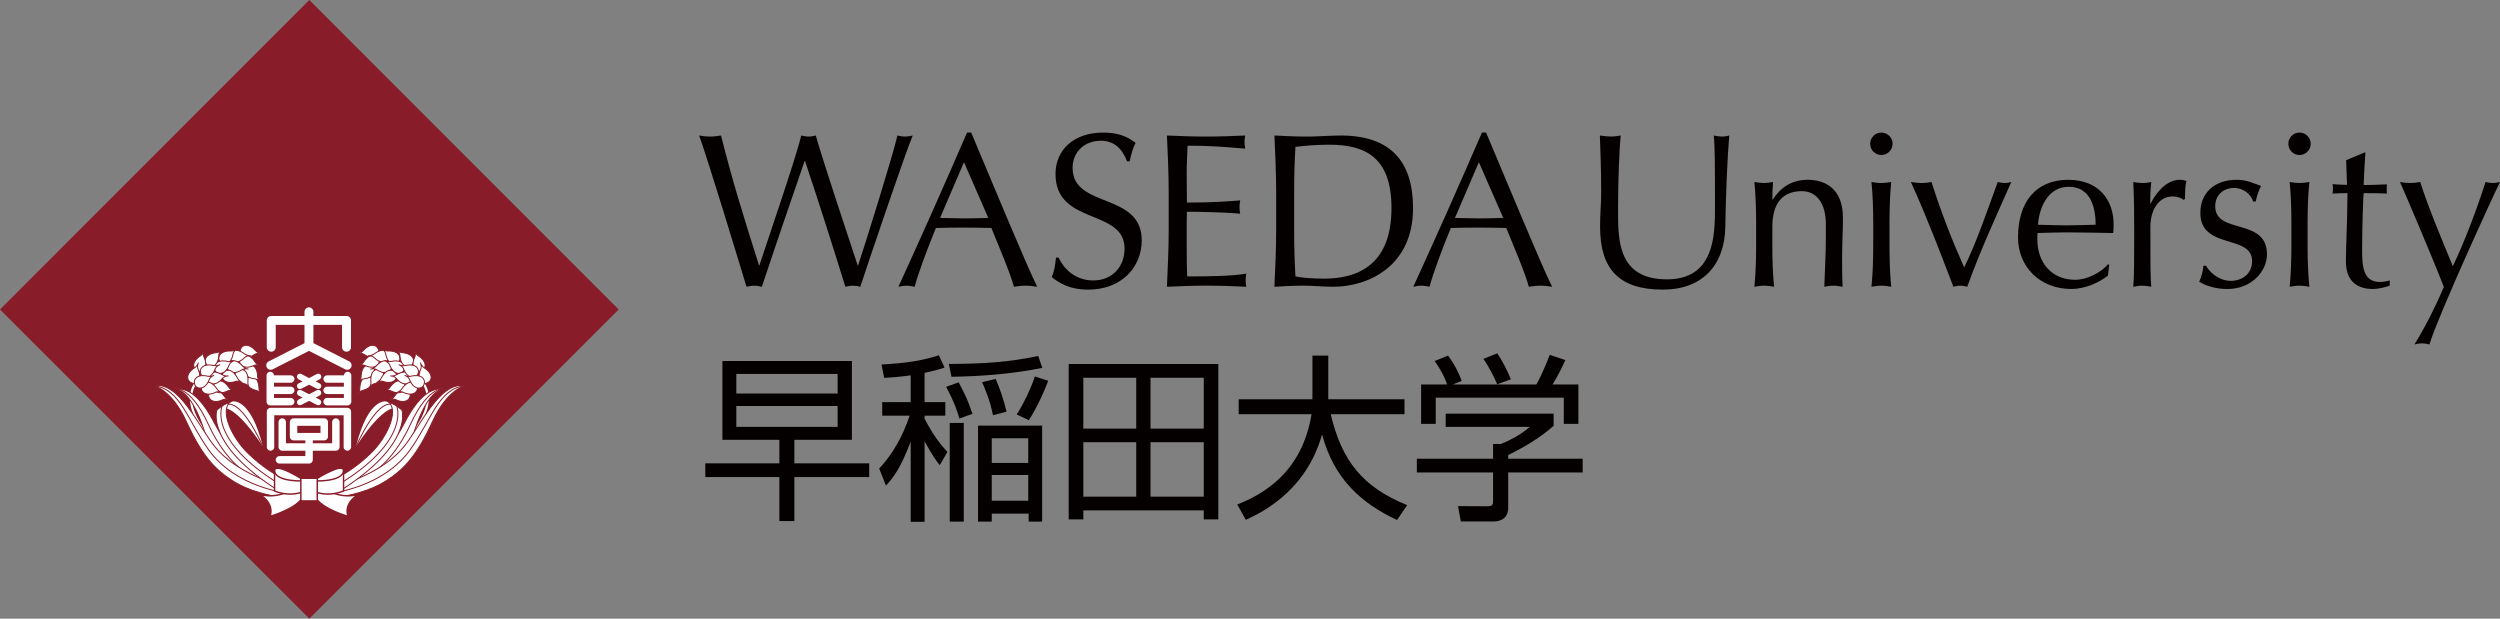 <?xml version="1.0" encoding="utf-8"?>
<svg version="1.1" xmlns="http://www.w3.org/2000/svg" xmlns:xlink="http://www.w3.org/1999/xlink" x="0px" y="0px" width="242.465px" height="60px" viewBox="0 0 242.465 60" xml:space="preserve">
<rect x="0" y="0" width="242.465" height="60" fill="#808080" stroke="none"/>
<g>
	<g>
		<path fill="#040000" d="M81.239,38.168h-9.827v-1.9h9.827V38.168z M82.621,35.011H70.064v7.644h5.525v2.281h-7.183v1.331h7.183
			v4.271h1.453v-4.271h7.257v-1.331h-7.257v-2.281h5.58V35.011z M81.239,41.398h-9.827v-2.021h9.827V41.398z"/>
		<path fill="#040000" d="M99.724,44.901h-3.538v-2.395h3.538V44.901z M101.073,41.279h-6.217v9.311h1.331v-0.78h3.578v0.78h1.308
			V41.279z M99.724,48.567h-3.538v-2.5h3.538V48.567z M89.67,36.163c1.111-0.241,1.523-0.378,1.939-0.511l-0.553-1.195
			c-1.643,0.535-3.179,0.762-5.563,0.897l0.264,1.297c0.515-0.038,1.322-0.072,2.568-0.247v2.596h-2.762v1.315h2.662
			c-0.675,1.983-1.589,3.662-2.955,5.126l0.653,1.659c0.818-0.883,1.453-1.798,2.402-4.266v7.773h1.346v-7.809
			c0.836,1.522,1.194,1.971,1.475,2.315l0.737-1.279c-0.775-0.845-1.376-1.637-2.212-3.23v-0.288h2.011v-1.315H89.67V36.163z
			 M100.692,34.524c-2.916,0.621-5.336,0.756-8.668,0.776l0.258,1.243c2.954-0.05,5.905-0.274,8.809-0.865L100.692,34.524z
			 M97.622,39.924c-0.279-1.185-0.659-2.258-1.055-3.175l-1.316,0.316c0.245,0.553,0.779,1.788,1.055,3.208L97.622,39.924z
			 M93.475,41.016h-1.363v9.573h1.363V41.016z M94.317,40.139c-0.43-1.285-0.709-1.868-1.341-3.057l-1.214,0.434
			c0.851,1.587,1.145,2.568,1.28,3.073L94.317,40.139z M99.78,40.758c0.843-1.311,1.503-2.819,1.883-3.829l-1.297-0.42
			c-0.364,1.138-1.139,2.747-1.759,3.682L99.78,40.758z"/>
		<path fill="#040000" d="M110.199,41.571h-5.131v-4.939h5.131V41.571z M103.65,35.3v15.077h1.418v-0.875h11.679v0.875h1.414V35.3
			H103.65z M110.199,48.171h-5.131v-5.287h5.131V48.171z M116.747,41.571h-5.163v-4.939h5.163V41.571z M116.747,48.171h-5.163
			v-5.287h5.163V48.171z"/>
		<path fill="#040000" d="M127.287,34.488h1.537v3.938v0.296h7.391v1.448h-7.153c1.073,4.543,3.097,7.067,7.414,8.824l-0.985,1.438
			c-3.506-1.641-6.112-4.004-7.27-8.292c-0.346,1.229-1.246,3.845-3.87,6.081c-1.502,1.281-2.818,1.864-3.525,2.194l-0.829-1.486
			c2.485-0.983,6.272-3.073,7.206-8.758h-7.069v-1.448h7.153V34.488z"/>
		<path fill="#040000" d="M149.005,37.285c0.554-0.967,1.143-2.449,1.297-2.868l1.517,0.503c-0.366,0.811-0.773,1.609-1.242,2.365
			h2.505v3.823h-1.417v-2.54h-12.419v2.54h-1.418v-3.823h2.525c-0.332-0.983-0.987-1.967-1.209-2.273l1.291-0.523
			c0.677,0.879,1.07,1.76,1.331,2.451l-0.862,0.346H149.005z M145.207,37.269c-0.312-0.74-0.759-1.617-1.335-2.468l1.348-0.533
			c0.433,0.633,0.966,1.655,1.314,2.518L145.207,37.269z M150.682,41.295c-1.316,1.174-2.837,2.059-4.408,2.838v0.36h7.222v1.329
			h-7.222v3.417c0,1.024-0.723,1.337-1.415,1.337h-3.179l-0.274-1.49l2.829,0.016c0.537,0,0.572-0.155,0.572-0.551v-2.729h-7.393
			v-1.329h7.393v-1.434h0.761c0.605-0.243,1.861-0.811,2.795-1.661h-8.152v-1.279h10.469V41.295z"/>
	</g>
	<g>
		<polygon fill="#881C28" points="30.001,0 59.999,30.017 30.001,60 0,30.017 		"/>
		<g>
			<g>
				<g>
					<g>
						<path fill="none" stroke="#FFFFFF" stroke-width="0.217" d="M41.016,37.16c0,0,1.963,2.023-2.097,6.085"/>
						<g>
							<path fill="#FFFFFF" stroke="#881C28" stroke-width="0.096" stroke-linecap="round" d="M34.355,46.023
								c0,0,2.933-1.237,4.823-4.915c1.426-2.775,2.687-3.586,4.049-3.371c0,0-1.641-0.469-3.106,4.31
								c-1.407,4.555-5.442,4.728-5.442,4.728L34.355,46.023z"/>
							<path fill="none" stroke="#881C28" stroke-width="0.096" stroke-linecap="round" d="M43.227,37.736
								c0,0-1.583-0.581-3.428,3.435c-1.854,4.02-4.179,4.985-4.179,4.985"/>
						</g>
						<g>
							<path fill="#FFFFFF" stroke="#881C28" stroke-width="0.096" stroke-linecap="round" d="M33.061,46.997
								c0,0,4.005-1.05,6.15-3.718c1.497-1.868,3.429-6.287,5.822-5.864c0,0-1.713,0.457-3.066,3.435
								c-1.501,3.276-2.724,4.646-4.555,5.81c-1.531,0.961-3.397,1.412-5.459,1.711L33.061,46.997"/>
							<path fill="none" stroke="#881C28" stroke-width="0.096" stroke-linecap="round" d="M32.222,47.809
								c0,0,4.972-0.533,7.576-4.213c2.06-2.918,2.717-5.846,5.234-6.18"/>
						</g>
						<g>
							<path fill="#FFFFFF" d="M37.46,38.936c0,0-1.752-0.422-2.934,4.38c0,0,3.081-4.931,4.367-3.471
								C38.894,39.845,38.954,39.541,37.46,38.936z"/>
							<path fill="none" stroke="#881C28" stroke-width="0.096" d="M34.527,43.316c0,0,2.3-5.372,3.918-3.847"/>
							<path fill="#FFFFFF" stroke="#881C28" stroke-width="0.096" stroke-linecap="round" d="M33.013,46.162
								c0,0,1.387-0.674,2.995-2.248c1.469-1.446,2.657-3.942,1.744-4.867c0,0,0.519,0.086,1.233,0.732c0,0,1.137,3.322-6.022,7.833
								L33.013,46.162z"/>
							<path fill="none" stroke="#881C28" stroke-width="0.096" stroke-linecap="round" d="M38.476,39.385
								c0,0,1.408,3.274-5.585,7.58"/>
						</g>
						<g>
							<path fill="#FFFFFF" stroke="#881C28" stroke-width="0.096" stroke-linecap="round" d="M35.945,36.615
								c0.364,0.251,0.225,1.018-0.767,1.245c-0.306,0.08-0.493,0.42-0.493,0.42s0.205-0.247,0.214-0.585
								C34.92,36.549,35.599,36.364,35.945,36.615z"/>
							<path fill="#FFFFFF" stroke="#881C28" stroke-width="0.096" stroke-linecap="round" d="M36.17,35.529
								c0.37,0.314,0.211,1.094-0.845,1.205c-0.334,0.032-0.537,0.362-0.537,0.362s0.22-0.231,0.234-0.579
								C35.069,35.328,35.8,35.222,36.17,35.529z"/>
							<path fill="#FFFFFF" stroke="#881C28" stroke-width="0.096" stroke-linecap="round" d="M36.987,35.922
								c0.405,0.261,0.351,1.05-0.695,1.299c-0.319,0.076-0.478,0.424-0.478,0.424s0.188-0.249,0.159-0.597
								C35.873,35.861,36.576,35.668,36.987,35.922z"/>
							<path fill="#FFFFFF" stroke="#881C28" stroke-width="0.096" stroke-linecap="round" d="M36.728,33.993
								c0.083,0.477-0.527,0.977-1.425,0.378c-0.274-0.183-0.631-0.066-0.631-0.066s0.309-0.034,0.549-0.294
								C36.017,33.134,36.648,33.52,36.728,33.993z"/>
							<path fill="#FFFFFF" stroke="#881C28" stroke-width="0.096" stroke-linecap="round" d="M36.754,34.854
								c0.156,0.456-0.373,1.044-1.342,0.601c-0.301-0.145-0.641,0.036-0.641,0.036s0.304-0.09,0.498-0.382
								C35.925,34.118,36.601,34.411,36.754,34.854z"/>
							<path fill="#FFFFFF" stroke="#881C28" stroke-width="0.096" stroke-linecap="round" d="M37.776,34.598
								c-0.01,0.481-0.714,0.849-1.466,0.101c-0.234-0.237-0.618-0.195-0.618-0.195s0.315,0.03,0.601-0.181
								C37.246,33.615,37.789,34.118,37.776,34.598z"/>
							<path fill="#FFFFFF" stroke="#881C28" stroke-width="0.096" stroke-linecap="round" d="M37.972,35.471
								c0.092,0.481-0.521,0.985-1.416,0.4c-0.276-0.185-0.643-0.064-0.643-0.064s0.316-0.032,0.549-0.289
								C37.258,34.63,37.882,35.011,37.972,35.471z"/>
							<path fill="#FFFFFF" stroke="#881C28" stroke-width="0.096" stroke-linecap="round" d="M38.432,36.263
								c0.205,0.438-0.264,1.08-1.276,0.73c-0.315-0.107-0.637,0.107-0.637,0.107s0.295-0.117,0.456-0.428
								C37.523,35.62,38.232,35.823,38.432,36.263z"/>
							<path fill="#FFFFFF" stroke="#881C28" stroke-width="0.096" stroke-linecap="round" d="M38.67,35.115
								c-0.29,0.394-1.071,0.286-1.256-0.766c-0.055-0.328-0.395-0.507-0.395-0.507s0.242,0.203,0.597,0.195
								C38.792,34.011,38.951,34.729,38.67,35.115z"/>
							<path fill="#FFFFFF" stroke="#881C28" stroke-width="0.096" stroke-linecap="round" d="M39.166,35.922
								c-0.212,0.442-0.998,0.479-1.371-0.521c-0.12-0.302-0.497-0.424-0.497-0.424s0.289,0.153,0.627,0.078
								C39.082,34.809,39.372,35.489,39.166,35.922z"/>
							<path fill="#FFFFFF" stroke="#881C28" stroke-width="0.096" stroke-linecap="round" d="M39.939,35.413
								c-0.339,0.346-1.095,0.139-1.15-0.925c-0.007-0.332-0.322-0.555-0.322-0.555s0.217,0.229,0.559,0.27
								C40.213,34.335,40.269,35.069,39.939,35.413z"/>
							<path fill="#FFFFFF" stroke="#881C28" stroke-width="0.096" stroke-linecap="round" d="M40.812,35.986
								c-0.46,0.161-1.045-0.376-0.588-1.341c0.138-0.298-0.036-0.642-0.036-0.642s0.081,0.302,0.377,0.499
								C41.552,35.155,41.27,35.833,40.812,35.986z"/>
							<path fill="#FFFFFF" stroke="#881C28" stroke-width="0.096" stroke-linecap="round" d="M39.752,38.2
								c0.149,0.461-0.393,1.03-1.358,0.569c-0.295-0.147-0.643,0.018-0.643,0.018s0.312-0.076,0.512-0.362
								C38.933,37.446,39.606,37.74,39.752,38.2z"/>
							<path fill="#FFFFFF" stroke="#881C28" stroke-width="0.096" stroke-linecap="round" d="M39.3,37.359
								c0.148,0.463-0.398,1.026-1.354,0.565c-0.295-0.141-0.649,0.02-0.649,0.02s0.311-0.074,0.511-0.368
								C38.481,36.601,39.157,36.899,39.3,37.359z"/>
							<path fill="#FFFFFF" stroke="#881C28" stroke-width="0.096" stroke-linecap="round" d="M39.915,36.77
								c-0.065,0.483-0.803,0.77-1.47-0.06c-0.204-0.261-0.597-0.253-0.597-0.253s0.317,0.06,0.616-0.117
								C39.495,35.743,39.973,36.298,39.915,36.77z"/>
							<path fill="#FFFFFF" stroke="#881C28" stroke-width="0.096" stroke-linecap="round" d="M40.466,37.484
								c0.15,0.469-0.397,1.038-1.354,0.565c-0.294-0.145-0.648,0.028-0.648,0.028s0.309-0.074,0.513-0.372
								C39.647,36.734,40.319,37.038,40.466,37.484z"/>
							<path fill="#FFFFFF" stroke="#881C28" stroke-width="0.096" stroke-linecap="round" d="M40.525,36.302
								c-0.216,0.44-1.003,0.483-1.379-0.509c-0.12-0.312-0.481-0.428-0.481-0.428s0.279,0.153,0.624,0.089
								C40.443,35.194,40.725,35.875,40.525,36.302z"/>
							<path fill="#FFFFFF" stroke="#881C28" stroke-width="0.096" stroke-linecap="round" d="M41.395,37.15
								c-0.458,0.165-1.043-0.372-0.591-1.343c0.133-0.298-0.038-0.639-0.038-0.639s0.082,0.296,0.373,0.499
								C42.136,36.32,41.851,37.003,41.395,37.15z"/>
							<path fill="#FFFFFF" stroke="#881C28" stroke-width="0.096" stroke-linecap="round" d="M41.103,37.343
								c-0.203,0.442-0.997,0.487-1.373-0.515c-0.114-0.31-0.487-0.424-0.487-0.424s0.278,0.155,0.624,0.08
								C41.031,36.231,41.309,36.909,41.103,37.343z"/>
						</g>
					</g>
					<g>
						<path fill="none" stroke="#FFFFFF" stroke-width="0.217" d="M18.996,37.16c0,0-1.962,2.023,2.099,6.085"/>
						<g>
							<path fill="#FFFFFF" stroke="#881C28" stroke-width="0.096" stroke-linecap="round" d="M25.653,46.023
								c0,0-2.926-1.237-4.814-4.915c-1.432-2.775-2.694-3.586-4.051-3.371c0,0,1.641-0.469,3.107,4.31
								c1.406,4.555,5.435,4.728,5.435,4.728L25.653,46.023z"/>
							<path fill="none" stroke="#881C28" stroke-width="0.096" stroke-linecap="round" d="M16.789,37.736
								c0,0,1.578-0.581,3.425,3.435c1.852,4.02,4.179,4.985,4.179,4.985"/>
						</g>
						<g>
							<path fill="#FFFFFF" stroke="#881C28" stroke-width="0.096" stroke-linecap="round" d="M26.954,46.997
								c0,0-4.006-1.05-6.154-3.718c-1.494-1.868-3.425-6.287-5.821-5.864c0,0,1.717,0.457,3.075,3.435
								c1.5,3.276,2.711,4.646,4.551,5.81c1.524,0.961,3.398,1.412,5.449,1.711L26.954,46.997"/>
							<path fill="none" stroke="#881C28" stroke-width="0.096" stroke-linecap="round" d="M27.788,47.809
								c0,0-4.965-0.533-7.574-4.213c-2.062-2.918-2.72-5.846-5.235-6.18"/>
						</g>
						<g>
							<path fill="#FFFFFF" d="M22.56,38.936c0,0,1.738-0.422,2.935,4.38c0,0-3.093-4.931-4.376-3.471
								C21.118,39.845,21.065,39.541,22.56,38.936z"/>
							<path fill="none" stroke="#881C28" stroke-width="0.096" d="M25.495,43.316c0,0-2.305-5.372-3.93-3.847"/>
							<path fill="#FFFFFF" stroke="#881C28" stroke-width="0.096" stroke-linecap="round" d="M27,46.162
								c0,0-1.385-0.674-2.995-2.248c-1.472-1.446-2.659-3.942-1.745-4.867c0,0-0.514,0.086-1.233,0.732c0,0-1.14,3.322,6.02,7.833
								L27,46.162z"/>
							<path fill="none" stroke="#881C28" stroke-width="0.096" stroke-linecap="round" d="M21.538,39.385
								c0,0-1.409,3.274,5.587,7.58"/>
						</g>
						<g>
							<path fill="#FFFFFF" stroke="#881C28" stroke-width="0.096" stroke-linecap="round" d="M24.068,36.615
								c-0.354,0.251-0.222,1.018,0.765,1.245c0.309,0.08,0.493,0.42,0.493,0.42s-0.202-0.247-0.206-0.585
								C25.091,36.549,24.42,36.364,24.068,36.615z"/>
							<path fill="#FFFFFF" stroke="#881C28" stroke-width="0.096" stroke-linecap="round" d="M23.845,35.529
								c-0.366,0.314-0.21,1.094,0.847,1.205c0.329,0.032,0.538,0.362,0.538,0.362s-0.226-0.231-0.24-0.579
								C24.942,35.328,24.212,35.222,23.845,35.529z"/>
							<path fill="#FFFFFF" stroke="#881C28" stroke-width="0.096" stroke-linecap="round" d="M23.028,35.922
								c-0.412,0.261-0.345,1.05,0.689,1.299c0.322,0.076,0.477,0.424,0.477,0.424s-0.179-0.249-0.151-0.597
								C24.146,35.861,23.435,35.668,23.028,35.922z"/>
							<path fill="#FFFFFF" stroke="#881C28" stroke-width="0.096" stroke-linecap="round" d="M23.287,33.993
								c-0.085,0.477,0.529,0.977,1.42,0.378c0.274-0.183,0.636-0.066,0.636-0.066s-0.31-0.034-0.55-0.294
								C23.996,33.134,23.367,33.52,23.287,33.993z"/>
							<path fill="#FFFFFF" stroke="#881C28" stroke-width="0.096" stroke-linecap="round" d="M23.255,34.854
								c-0.152,0.456,0.38,1.044,1.343,0.601c0.3-0.145,0.649,0.036,0.649,0.036s-0.309-0.09-0.504-0.382
								C24.091,34.118,23.415,34.411,23.255,34.854z"/>
							<path fill="#FFFFFF" stroke="#881C28" stroke-width="0.096" stroke-linecap="round" d="M22.242,34.598
								c0.007,0.481,0.706,0.849,1.465,0.101c0.233-0.237,0.612-0.195,0.612-0.195s-0.31,0.03-0.598-0.181
								C22.773,33.615,22.232,34.118,22.242,34.598z"/>
							<path fill="#FFFFFF" stroke="#881C28" stroke-width="0.096" stroke-linecap="round" d="M22.042,35.471
								c-0.093,0.481,0.528,0.985,1.41,0.4c0.285-0.185,0.646-0.064,0.646-0.064s-0.314-0.032-0.55-0.289
								C22.759,34.63,22.134,35.011,22.042,35.471z"/>
							<path fill="#FFFFFF" stroke="#881C28" stroke-width="0.096" stroke-linecap="round" d="M21.585,36.263
								c-0.204,0.438,0.262,1.08,1.278,0.73c0.305-0.107,0.628,0.107,0.628,0.107s-0.289-0.117-0.457-0.428
								C22.491,35.62,21.785,35.823,21.585,36.263z"/>
							<path fill="#FFFFFF" stroke="#881C28" stroke-width="0.096" stroke-linecap="round" d="M21.341,35.115
								c0.289,0.394,1.072,0.286,1.257-0.766c0.059-0.328,0.394-0.507,0.394-0.507s-0.24,0.203-0.594,0.195
								C21.21,34.011,21.065,34.729,21.341,35.115z"/>
							<path fill="#FFFFFF" stroke="#881C28" stroke-width="0.096" stroke-linecap="round" d="M20.844,35.922
								c0.211,0.442,1.003,0.479,1.379-0.521c0.12-0.302,0.484-0.424,0.484-0.424s-0.279,0.153-0.616,0.078
								C20.924,34.809,20.648,35.489,20.844,35.922z"/>
							<path fill="#FFFFFF" stroke="#881C28" stroke-width="0.096" stroke-linecap="round" d="M20.074,35.413
								c0.338,0.346,1.1,0.139,1.143-0.925c0.01-0.332,0.331-0.555,0.331-0.555s-0.219,0.229-0.564,0.27
								C19.802,34.335,19.743,35.069,20.074,35.413z"/>
							<path fill="#FFFFFF" stroke="#881C28" stroke-width="0.096" stroke-linecap="round" d="M19.203,35.986
								c0.456,0.161,1.04-0.376,0.589-1.341c-0.139-0.298,0.036-0.642,0.036-0.642s-0.08,0.302-0.378,0.499
								C18.463,35.155,18.746,35.833,19.203,35.986z"/>
							<path fill="#FFFFFF" stroke="#881C28" stroke-width="0.096" stroke-linecap="round" d="M20.258,38.2
								c-0.151,0.461,0.395,1.03,1.355,0.569c0.298-0.147,0.646,0.018,0.646,0.018s-0.311-0.076-0.51-0.362
								C21.081,37.446,20.405,37.74,20.258,38.2z"/>
							<path fill="#FFFFFF" stroke="#881C28" stroke-width="0.096" stroke-linecap="round" d="M20.714,37.359
								c-0.148,0.463,0.404,1.026,1.346,0.565c0.305-0.141,0.647,0.02,0.647,0.02s-0.305-0.074-0.504-0.368
								C21.534,36.601,20.857,36.899,20.714,37.359z"/>
							<path fill="#FFFFFF" stroke="#881C28" stroke-width="0.096" stroke-linecap="round" d="M20.103,36.77
								c0.054,0.483,0.792,0.77,1.46-0.06c0.211-0.261,0.6-0.253,0.6-0.253s-0.309,0.06-0.613-0.117
								C20.52,35.743,20.037,36.298,20.103,36.77z"/>
							<path fill="#FFFFFF" stroke="#881C28" stroke-width="0.096" stroke-linecap="round" d="M19.553,37.484
								c-0.156,0.469,0.392,1.038,1.35,0.565c0.298-0.145,0.647,0.028,0.647,0.028s-0.315-0.074-0.518-0.372
								C20.365,36.734,19.694,37.038,19.553,37.484z"/>
							<path fill="#FFFFFF" stroke="#881C28" stroke-width="0.096" stroke-linecap="round" d="M19.488,36.302
								c0.211,0.44,1.003,0.483,1.374-0.509c0.12-0.312,0.483-0.428,0.483-0.428s-0.273,0.153-0.612,0.089
								C19.57,35.194,19.284,35.875,19.488,36.302z"/>
							<path fill="#FFFFFF" stroke="#881C28" stroke-width="0.096" stroke-linecap="round" d="M18.617,37.15
								c0.462,0.165,1.043-0.372,0.597-1.343c-0.137-0.298,0.036-0.639,0.036-0.639s-0.085,0.296-0.378,0.499
								C17.88,36.32,18.168,37.003,18.617,37.15z"/>
							<path fill="#FFFFFF" stroke="#881C28" stroke-width="0.096" stroke-linecap="round" d="M18.905,37.343
								c0.207,0.442,0.998,0.487,1.38-0.515c0.112-0.31,0.479-0.424,0.479-0.424s-0.272,0.155-0.617,0.08
								C18.985,36.231,18.702,36.909,18.905,37.343z"/>
						</g>
					</g>
					<path fill="#FFFFFF" stroke="#881C28" stroke-width="0.142" d="M28.334,47.487c0,0-1.487,0.967-3.173,0.448
						c0,0,1.483,0.778,1.033,2.14c0,0,2.588-0.712,3.24-1.945C30.077,46.902,28.334,47.487,28.334,47.487z"/>
					<path fill="#FFFFFF" stroke="#881C28" stroke-width="0.142" d="M29.219,46.421c0,0-2.591-1.633-2.591-0.75v1.941
						c0,0,1.321,0.645,2.809,0.066L29.219,46.421z"/>
					<path fill="none" stroke="#881C28" stroke-width="0.142" d="M26.628,45.617c0,0-0.175,1.028,2.624,1.028"/>
					<g>
						<path fill="#FFFFFF" d="M33.693,39.554h-7.456c-0.199,0-0.36,0.163-0.36,0.366v3.433c0,0.199,0.161,0.358,0.36,0.358
							c0.198,0,0.36-0.159,0.36-0.358c0,0,0-2.496,0-3.079c0.62,0,6.111,0,6.732,0c0,0.583,0,3.079,0,3.079
							c0,0.199,0.166,0.358,0.364,0.358c0.201,0,0.361-0.159,0.361-0.358V39.92C34.054,39.718,33.894,39.554,33.693,39.554z"/>
						<path fill="#FFFFFF" d="M26.061,35.049c-0.215,0.105-0.299,0.364-0.193,0.579c0.11,0.213,0.369,0.3,0.585,0.187
							c0,0,3.163-1.607,3.516-1.784c0.35,0.177,3.502,1.784,3.502,1.784c0.216,0.113,0.475,0.026,0.583-0.187
							c0.107-0.215,0.022-0.473-0.189-0.579l-3.469-1.772v-1.77c1.276,0,2.455,0,2.777,0c0,0.609,0,2.168,0,2.168
							c0,0.239,0.197,0.434,0.436,0.434c0.24,0,0.433-0.195,0.433-0.434v-2.596c0-0.243-0.192-0.434-0.433-0.434h-3.212v-0.4
							c0-0.241-0.196-0.434-0.432-0.434c-0.24,0-0.433,0.193-0.433,0.434v0.4h-3.226c-0.241,0-0.433,0.191-0.433,0.434v2.596
							c0,0.239,0.192,0.434,0.433,0.434c0.242,0,0.436-0.195,0.436-0.434c0,0,0-1.559,0-2.168c0.323,0,1.513,0,2.79,0v1.774
							L26.061,35.049z"/>
						<path fill="#FFFFFF" d="M33.711,36.052c-0.192,0-0.346,0.153-0.355,0.35h-1.629c-0.2,0-0.362,0.157-0.362,0.358
							c0,0.197,0.161,0.36,0.362,0.36h1.624c0,0.117,0,0.249,0,0.38h-1.624c-0.2,0-0.362,0.161-0.362,0.358
							c0,0.203,0.161,0.36,0.362,0.36h1.624c0,0.153,0,0.284,0,0.376c-0.482,0-1.624,0-1.624,0c-0.2,0-0.362,0.169-0.362,0.366
							c0,0.197,0.161,0.358,0.362,0.358h1.984c0.198,0,0.361-0.161,0.361-0.358v-2.544C34.072,36.219,33.909,36.052,33.711,36.052z"
							/>
						<path fill="#FFFFFF" d="M26.213,39.318h1.981c0.202,0,0.362-0.161,0.362-0.358c0-0.197-0.161-0.366-0.362-0.366
							c0,0-1.136,0-1.619,0c0-0.092,0-0.223,0-0.376h1.619c0.202,0,0.362-0.157,0.362-0.36c0-0.197-0.161-0.358-0.362-0.358h-1.619
							c0-0.131,0-0.263,0-0.38h1.619c0.202,0,0.362-0.163,0.362-0.36c0-0.201-0.161-0.358-0.362-0.358h-1.625
							c-0.009-0.197-0.165-0.35-0.356-0.35c-0.197,0-0.362,0.167-0.362,0.364v2.544C25.851,39.157,26.015,39.318,26.213,39.318z"/>
						<path fill="#FFFFFF" d="M31.129,36.402c-0.072-0.145-0.249-0.201-0.391-0.133l-0.758,0.398l-0.762-0.398
							c-0.146-0.068-0.321-0.012-0.388,0.133c-0.076,0.131-0.02,0.312,0.122,0.384l0.393,0.207l-0.393,0.195
							c-0.142,0.072-0.197,0.245-0.122,0.388c0.067,0.143,0.242,0.199,0.388,0.127l0.762-0.394l0.758,0.394
							c0.143,0.072,0.32,0.016,0.391-0.127c0.074-0.143,0.018-0.316-0.124-0.388l-0.392-0.195l0.392-0.207
							C31.147,36.714,31.203,36.533,31.129,36.402z"/>
						<path fill="#FFFFFF" d="M31.129,37.967c-0.072-0.143-0.249-0.195-0.391-0.127l-0.758,0.396l-0.765-0.396
							c-0.143-0.068-0.318-0.016-0.385,0.127c-0.076,0.139-0.02,0.318,0.122,0.392l0.392,0.197l-0.392,0.201
							c-0.143,0.07-0.198,0.251-0.122,0.388c0.067,0.139,0.242,0.201,0.385,0.125l0.765-0.39l0.758,0.39
							c0.143,0.076,0.32,0.014,0.391-0.125c0.074-0.137,0.018-0.318-0.127-0.388l-0.39-0.201l0.39-0.197
							C31.147,38.285,31.203,38.106,31.129,37.967z"/>
						<path fill="#FFFFFF" d="M32.572,40.571c-0.197,0-0.358,0.161-0.358,0.368c0,0,0,1.53,0,2.055c-0.254,0-1.034,0-1.878,0v-0.284
							h1.11c0.197,0,0.362-0.157,0.362-0.358v-1.412c0-0.207-0.165-0.368-0.362-0.368h-2.975c-0.202,0-0.362,0.161-0.362,0.368
							v1.412c0,0.201,0.16,0.358,0.362,0.358h1.144c0,0.087,0,0.185,0,0.284c-0.844,0-1.625,0-1.883,0c0-0.525,0-2.055,0-2.055
							c0-0.207-0.161-0.368-0.358-0.368c-0.202,0-0.363,0.161-0.363,0.368v2.415c0,0.199,0.161,0.358,0.363,0.358h2.241
							c0,0.209,0,0.392,0,0.523c-0.552,0-2.512,0-2.512,0c-0.201,0-0.362,0.159-0.362,0.362c0,0.199,0.161,0.36,0.362,0.36h2.871
							c0.202,0,0.362-0.161,0.362-0.36v-0.885h2.236c0.201,0,0.363-0.159,0.363-0.358v-2.415
							C32.936,40.732,32.774,40.571,32.572,40.571z M28.831,41.295c0.479,0,1.77,0,2.253,0c0,0.265,0,0.428,0,0.692
							c-0.483,0-1.774,0-2.253,0C28.831,41.722,28.831,41.559,28.831,41.295z"/>
					</g>
					<path fill="#FFFFFF" stroke="#881C28" stroke-width="0.142" d="M31.617,47.487c0,0,1.487,0.967,3.171,0.448
						c0,0-1.493,0.778-1.04,2.14c0,0-2.586-0.712-3.235-1.945C29.858,46.902,31.617,47.487,31.617,47.487z"/>
					<path fill="#FFFFFF" stroke="#881C28" stroke-width="0.142" d="M30.728,46.421c0,0,2.591-1.633,2.591-0.75v1.941
						c0,0-1.328,0.645-2.818,0.066L30.728,46.421z"/>
					<path fill="none" stroke="#881C28" stroke-width="0.142" d="M33.319,45.617c0,0,0.175,1.028-2.623,1.028"/>
					<rect x="29.178" y="46.383" fill="#FFFFFF" stroke="#881C28" stroke-width="0.142" width="1.592" height="2.2"/>
				</g>
			</g>
		</g>
	</g>
	<g>
		<path fill="#040000" d="M67.805,13.142c0.361,0.058,0.702,0.103,1.064,0.103c0.364,0,0.702-0.046,1.062-0.103
			c1.087,4.316,1.977,7.208,3.681,12.591h0.041c0.766-2.341,3.535-10.399,4.061-12.591c0.238,0.058,0.473,0.103,0.707,0.103
			c0.233,0,0.466-0.046,0.699-0.103c0.639,2.289,3.322,10.377,4.062,12.591h0.044c0.639-1.9,3.401-10.743,3.811-12.591
			c0.253,0.058,0.486,0.103,0.74,0.103c0.261,0,0.491-0.046,0.745-0.103c-0.829,1.993-4.342,12.418-5.087,14.671
			c-0.233-0.064-0.484-0.107-0.72-0.107c-0.232,0-0.488,0.044-0.724,0.107c-1.233-3.98-2.507-7.976-3.913-12.193h-0.042
			c-0.682,1.963-2.826,8.213-4.147,12.193c-0.256-0.064-0.489-0.107-0.746-0.107c-0.252,0-0.488,0.044-0.742,0.107
			C71.697,25.498,68.635,15.391,67.805,13.142z"/>
		<path fill="#040000" d="M95.853,21.136c-0.789,0.022-1.598,0.046-2.381,0.046c-0.746,0-1.558-0.046-2.299-0.046l2.319-5.402
			L95.853,21.136z M93.789,12.857c-2.169,5.024-4.381,9.981-6.655,14.956c0.27-0.064,0.528-0.107,0.783-0.107
			c0.256,0,0.514,0.044,0.788,0.107c0.362-1.343,1.172-3.511,2.063-5.703c0.872-0.02,1.726-0.038,2.594-0.038
			c0.937,0,1.876,0.018,2.788,0.038c0.764,1.9,1.787,4.235,2.19,5.703c0.381-0.064,0.746-0.107,1.128-0.107
			c0.381,0,0.745,0.044,1.126,0.107c-1.126-2.273-4.318-10.021-6.402-14.956H93.789z"/>
		<path fill="#040000" d="M102.668,24.985c0.467,1.003,1.538,2.214,3.361,2.214c1.893,0,3.038-1.382,3.038-3.087
			c0-3.912-6.697-2.228-6.697-7.232c0-2.359,1.789-4.022,4.617-4.022c1.338,0,2.295,0.322,3.15,1.004
			c-0.256,0.487-0.405,0.979-0.573,1.784h-0.261c-0.297-0.786-0.937-1.997-2.529-1.997c-1.594,0-2.747,1.084-2.747,2.636
			c0,3.978,6.704,2.321,6.704,7.021c0,2.594-1.937,4.784-5.209,4.784c-1.766,0-2.767-0.619-3.514-1.211
			c0.256-0.656,0.32-1.088,0.405-1.894H102.668z"/>
		<path fill="#040000" d="M113.346,18.626c0-1.834-0.086-3.678-0.17-5.484c1.276,0.058,2.532,0.103,3.81,0.103
			c1.276,0,2.529-0.046,3.78-0.103c-0.038,0.205-0.064,0.418-0.064,0.63c0,0.219,0.025,0.428,0.071,0.643
			c-1.792-0.127-2.835-0.283-5.595-0.283c-0.024,0.921-0.086,1.663-0.086,2.707c0,1.106,0.021,2.277,0.021,2.807
			c2.509,0,3.909-0.107,5.169-0.209c-0.046,0.209-0.067,0.444-0.067,0.656c0,0.209,0.021,0.428,0.067,0.634
			c-1.469-0.147-4.146-0.189-5.169-0.189c-0.021,0.513-0.021,1.04-0.021,3.089c0,1.619,0.021,2.653,0.045,3.182
			c1.892,0,4.396-0.018,5.735-0.276c-0.041,0.193-0.06,0.471-0.06,0.664c0,0.187,0.018,0.426,0.06,0.615
			c-1.251-0.064-2.529-0.107-3.821-0.107c-1.301,0-2.578,0.044-3.875,0.107c0.083-1.844,0.17-3.702,0.17-5.532V18.626z"/>
		<path fill="#040000" d="M125.514,18.649c0-1.534,0.041-3.045,0.126-4.402c0.869-0.115,2.023-0.213,3.276-0.213
			c3.487,0,6.039,1.207,6.039,6.146c0,5.609-3.399,6.844-6.528,6.844c-1.084,0-2.193-0.086-2.788-0.215
			c-0.085-1.468-0.126-2.996-0.126-4.507V18.649z M123.77,22.303c0,1.832-0.082,3.684-0.17,5.51c0.957-0.064,1.888-0.107,2.85-0.107
			c0.956,0,1.892,0.107,2.849,0.107c3.36,0,7.745-1.957,7.745-7.632c0-4.386-2.046-7.039-7.021-7.039
			c-1.061,0-2.148,0.103-3.211,0.103c-1.064,0-2.148-0.046-3.212-0.103c0.087,1.824,0.17,3.676,0.17,5.508V22.303z"/>
		<path fill="#040000" d="M145.796,21.136c-0.791,0.022-1.604,0.046-2.388,0.046c-0.744,0-1.551-0.046-2.298-0.046l2.319-5.402
			L145.796,21.136z M143.727,12.857c-2.171,5.024-4.381,9.981-6.657,14.956c0.278-0.064,0.532-0.107,0.792-0.107
			c0.251,0,0.503,0.044,0.783,0.107c0.36-1.343,1.165-3.511,2.062-5.703c0.873-0.02,1.723-0.038,2.596-0.038
			c0.938,0,1.876,0.018,2.785,0.038c0.764,1.9,1.79,4.235,2.19,5.703c0.385-0.064,0.745-0.107,1.123-0.107
			c0.389,0,0.75,0.044,1.133,0.107c-1.126-2.273-4.317-10.021-6.405-14.956H143.727z"/>
		<path fill="#040000" d="M166.203,13.142c0.277,0.058,0.574,0.103,0.874,0.103c0.207,0,0.443-0.046,0.636-0.103
			c-0.17,1.975-0.34,5.717-0.381,8.819c-0.047,3.771-2.235,6.128-6.068,6.128c-4.204,0-6.078-1.957-6.078-6.081
			c0-1.321,0.106-2.301,0.106-3.359c0-2.341-0.086-4.28-0.127-5.508c0.338,0.058,0.765,0.103,1.105,0.103
			c0.295,0,0.635-0.046,0.914-0.103c-0.125,1.253-0.257,4.141-0.257,7.292c0,2.892,0,6.659,4.744,6.659
			c4.656,0,4.656-4.364,4.656-7.045C166.327,16.01,166.327,13.971,166.203,13.142z"/>
		<path fill="#040000" d="M174.762,18.54c-1.975,0-2.87,1.275-2.87,3.487v1.806c0,1.277,0.044,2.771,0.168,3.98
			c-0.315-0.064-0.634-0.107-0.954-0.107c-0.316,0-0.633,0.044-0.954,0.107c0.123-1.209,0.169-2.703,0.169-3.98v-2.206
			c0-1.277-0.046-2.769-0.169-3.978c0.32,0.064,0.638,0.101,0.954,0.101c0.213,0,0.533-0.038,0.853-0.101
			c-0.044,0.575-0.066,1.126-0.066,1.697h0.044c0.787-1.209,1.871-1.908,3.399-1.908c1.581,0,3.404,0.766,3.404,3.698
			c0,1.209-0.081,2.492-0.081,3.934c0,0.935,0,1.828,0.045,2.743c-0.322-0.064-0.595-0.107-0.898-0.107
			c-0.299,0-0.574,0.044-0.874,0.107c0.044-1.551,0.152-3.103,0.152-4.744v-1.295C177.083,19.69,176.167,18.54,174.762,18.54z"/>
		<path fill="#040000" d="M181.677,21.627c0-1.277-0.044-2.769-0.172-3.978c0.319,0.064,0.639,0.101,0.957,0.101
			c0.322,0,0.641-0.038,0.96-0.101c-0.128,1.209-0.167,2.701-0.167,3.978v2.206c0,1.277,0.039,2.771,0.167,3.98
			c-0.319-0.064-0.639-0.107-0.96-0.107c-0.318,0-0.639,0.044-0.957,0.107c0.128-1.209,0.172-2.703,0.172-3.98V21.627z
			 M182.462,12.857c0.597,0,1.091,0.489,1.091,1.088c0,0.601-0.494,1.088-1.091,1.088c-0.593,0-1.081-0.487-1.081-1.088
			C181.381,13.347,181.869,12.857,182.462,12.857z"/>
		<path fill="#040000" d="M185.33,17.649c0.36,0.064,0.697,0.101,1.062,0.101c0.319,0,0.617-0.038,0.936-0.101
			c0.872,2.765,1.933,5.508,3.165,8.292c1.15-2.313,2.26-5.528,3.257-8.292c0.212,0.064,0.448,0.101,0.662,0.101
			c0.23,0,0.444-0.038,0.657-0.101c-1.513,3.403-3.064,6.781-4.274,10.164c-0.216-0.064-0.451-0.107-0.662-0.107
			c-0.234,0-0.444,0.044-0.681,0.107C188.155,24.43,186.876,21.052,185.33,17.649z"/>
		<path fill="#040000" d="M200.636,18.116c2.211,0,2.612,2.166,2.612,3.68c-0.895,0.016-1.891,0.062-2.825,0.062
			c-0.898,0-1.895-0.046-2.768-0.062C197.762,20.263,198.546,18.116,200.636,18.116z M195.719,23.027
			c0,2.829,2.107,5.001,5.171,5.001c1.316,0,2.701-0.617,3.55-1.301l0.126-1.038l-0.105-0.066c-0.742,0.847-2.062,1.512-3.189,1.512
			c-2.361,0-3.679-1.728-3.679-3.936c0-0.191,0-0.382,0.021-0.599c0.932-0.02,1.849-0.064,2.782-0.064
			c1.512,0,3.021,0.044,4.552,0.064c0.025-0.276,0.046-0.547,0.046-0.825c0-2.361-1.423-4.336-4.405-4.336
			C197.464,17.438,195.719,19.578,195.719,23.027z"/>
		<path fill="#040000" d="M211.769,19.393c-0.147-0.175-0.614-0.342-1.046-0.342c-1.358,0-2.166,1.299-2.166,2.958
			c0,3.698,0,4.828,0.084,5.804c-0.275-0.064-0.569-0.107-0.848-0.107c-0.298,0-0.576,0.044-0.896,0.107
			c0.09-1.042,0.09-2.703,0.09-5.084v-0.676c0-1.11,0-2.576-0.09-4.404c0.32,0.064,0.598,0.101,0.896,0.101
			c0.279,0,0.574-0.038,0.848-0.101c-0.102,1.018-0.102,1.534-0.102,2.059l0.041,0.026c0.805-1.53,1.831-2.295,2.807-2.295
			c0.253,0,0.404,0.02,0.679,0.121c-0.149,0.342-0.149,1.152-0.149,1.724L211.769,19.393z"/>
		<path fill="#040000" d="M213.958,25.77c0.294,0.575,1.211,1.468,2.402,1.468c1.065,0,2.063-0.654,2.063-1.913
			c0-2.634-5.02-1.082-5.02-4.68c0-1.852,1.275-3.206,3.532-3.206c1.04,0,1.7,0.376,2.357,0.595
			c-0.232,0.402-0.468,1.186-0.509,1.506h-0.259c-0.208-0.68-0.912-1.315-1.87-1.315c-0.824,0-1.808,0.527-1.808,1.786
			c0,2.765,5.021,1.062,5.021,4.654c0,1.617-1.468,3.364-3.827,3.364c-1.298,0-2.148-0.36-2.746-0.698
			c0.171-0.372,0.401-1.13,0.401-1.559H213.958z"/>
		<path fill="#040000" d="M222.233,21.627c0-1.277-0.042-2.769-0.169-3.978c0.316,0.064,0.639,0.101,0.956,0.101
			c0.318,0,0.64-0.038,0.957-0.101c-0.127,1.209-0.174,2.701-0.174,3.978v2.206c0,1.277,0.048,2.771,0.174,3.98
			c-0.316-0.064-0.638-0.107-0.957-0.107c-0.316,0-0.64,0.044-0.956,0.107c0.127-1.209,0.169-2.703,0.169-3.98V21.627z
			 M223.02,12.857c0.597,0,1.087,0.489,1.087,1.088c0,0.601-0.49,1.088-1.087,1.088c-0.599,0-1.083-0.487-1.083-1.088
			C221.937,13.347,222.421,12.857,223.02,12.857z"/>
		<path fill="#040000" d="M229.304,14.797h0.11c-0.087,1.064-0.127,2.102-0.174,3.149c0.297,0,1.277-0.018,2.257-0.064
			c-0.018,0.151-0.018,0.296-0.018,0.444c0,0.151,0,0.3,0.018,0.45c-0.744-0.044-1.741-0.044-2.257-0.044
			c-0.04,0.215-0.148,3.55-0.148,5.404c0,1.597,0.044,3.21,1.724,3.21c0.235,0,0.681-0.062,0.958-0.147v0.507
			c-0.492,0.171-1.108,0.322-1.637,0.322c-1.766,0-2.616-1.003-2.616-2.661c0-1.551,0.126-3.467,0.151-6.635
			c-0.43,0-0.896,0-1.453,0.044c0.026-0.169,0.049-0.32,0.049-0.489c0-0.149-0.023-0.273-0.049-0.426
			c0.64,0.042,1.109,0.068,1.408,0.068c-0.02-0.561-0.045-1.47-0.082-2.391L229.304,14.797z"/>
		<path fill="#040000" d="M232.765,17.649c0.316,0.064,0.656,0.101,0.978,0.101c0.323,0,0.663-0.038,0.981-0.101
			c0.87,2.677,1.999,5.337,3.166,8.167c1.173-2.447,2.317-5.49,3.173-8.167c0.228,0.064,0.465,0.101,0.702,0.101
			c0.233,0,0.466-0.038,0.701-0.101c-0.764,1.551-5.955,12.869-6.849,15.759c-0.233-0.068-0.486-0.109-0.724-0.109
			c-0.232,0-0.485,0.042-0.723,0.109c1.126-1.848,2.062-3.724,2.851-5.571C236.039,25.279,233.362,18.99,232.765,17.649z"/>
	</g>
</g>
</svg>
